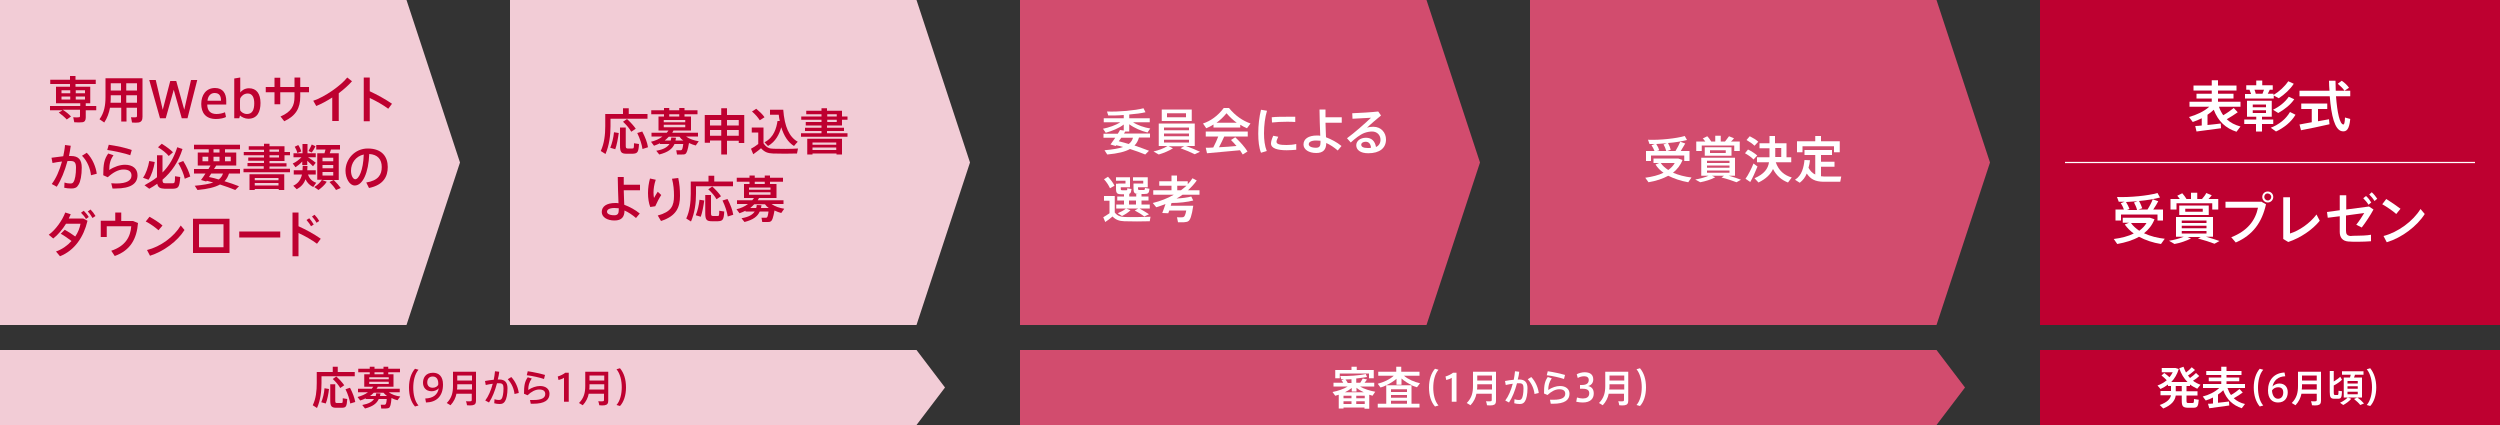 <?xml version="1.0" encoding="utf-8"?>
<!-- Generator: Adobe Illustrator 25.0.0, SVG Export Plug-In . SVG Version: 6.00 Build 0)  -->
<svg version="1.1" id="レイヤー_1" xmlns="http://www.w3.org/2000/svg" xmlns:xlink="http://www.w3.org/1999/xlink" x="0px"
	 y="0px" viewBox="0 0 1000 170" style="enable-background:new 0 0 1000 170;" xml:space="preserve">
<rect x="0" y="0" width="1000" height="170" fill="#333333" stroke="none"/>
<style type="text/css">
	.st0{fill:#F2CCD6;}
	.st1{fill:#D24C6E;}
	.st2{fill:#BE0030;}
	.st3{fill:#FFFFFF;}
	.st4{fill:none;stroke:#FFFFFF;stroke-width:0.5;stroke-miterlimit:10;}
</style>
<g>
	<polygon class="st0" points="162.6,130 0,130 0,0 162.6,0 184,65 	"/>
	<polygon class="st0" points="366.6,130 204,130 204,0 366.6,0 388,65 	"/>
	<polygon class="st1" points="570.6,130 408,130 408,0 570.6,0 592,65 	"/>
	<polygon class="st1" points="774.6,130 612,130 612,0 774.6,0 796,65 	"/>
	<rect x="816" class="st2" width="184" height="130"/>
	<polygon class="st0" points="366.6,170 0,170 0,140 366.6,140 378,155 	"/>
	<polygon class="st1" points="774.6,170 408,170 408,140 774.6,140 786,155 	"/>
	<rect x="816" y="140" class="st2" width="184" height="30"/>
	<g>
		<path class="st2" d="M25,44.1h-5v-1.7h12.1v-1.1h-9.7v-6.6h5.6v-1.1h-7.9v-1.7h7.9v-1.5h2.2v1.5h8.1v1.7h-8.1v1.1h5.9v6.6h-1.8
			v1.1h4.2v1.7h-4.2V47c0,1.1-0.4,1.8-1.4,1.9c-0.6,0.1-2.1,0.1-3.2,0l-0.4-2c0.8,0.1,2,0.1,2.3,0c0.3,0,0.4-0.2,0.4-0.5v-2.5h-6.9
			c1.4,0.9,2.5,1.8,3.3,2.7l-1.7,1.2c-0.8-0.9-1.9-1.8-3.2-2.8C24.5,44.5,24.9,44.2,25,44.1z M24.6,37.3h3.5v-1.2h-3.5V37.3z
			 M24.6,39.8h3.5v-1.2h-3.5V39.8z M34,37.3v-1.2h-3.7v1.2H34z M34,39.8v-1.2h-3.7v1.2H34z"/>
		<path class="st2" d="M50.6,43.1v5.5h-2.1v-5.5H44c-0.4,2.1-1.1,4.1-2.3,5.9l-1.9-1.3c1.9-2.6,2.4-5.6,2.4-8.9v-7.5h1.2h0.9h10.4
			H56h1v15.4c0,1.3-0.4,2.1-1.6,2.3c-0.6,0.1-1.7,0.1-2.6,0c-0.1-0.8-0.3-1.4-0.4-2.1c0.7,0,1.6,0.1,1.9,0c0.4,0,0.5-0.2,0.5-0.6
			v-3.2H50.6z M48.4,41.1v-3h-4.1v0.7c0,0.8,0,1.5-0.1,2.3H48.4z M48.4,36.2v-2.9h-4.1v2.9H48.4z M54.8,36.2v-2.9h-4.3v2.9H54.8z
			 M54.8,41.1v-3h-4.3v3H54.8z"/>
		<path class="st2" d="M76.4,32h2.5L75,47.3h-2.3l-3.2-11.4l-3.2,11.4h-2.3L59.7,32h2.6l2.8,11.9l3-11.5h2.4l3.2,11.5L76.4,32z"/>
		<path class="st2" d="M86.6,45.6c1.2,0,2.5-0.3,3.4-0.7l0.4,1.9c-0.7,0.4-2.3,0.8-4,0.8c-4.2,0-5.9-2.6-5.9-6
			c0-3.6,1.9-6.4,5.5-6.4c3.2,0,4.5,2.2,4.5,5.2v1.4h-7.6C82.9,44.4,84.3,45.6,86.6,45.6L86.6,45.6z M85.8,37.2
			c-1.7,0-2.7,1.5-2.8,3.1h5.4C88.4,38.3,87.7,37.2,85.8,37.2L85.8,37.2z"/>
		<path class="st2" d="M93.7,47.3V31.4l2.4-0.4v6c0.5-0.7,1.7-1.7,3.5-1.7c3,0,4.6,2.2,4.6,5.9c0,3.4-1.2,6.3-4.9,6.3
			c-1.3,0-2.7-0.7-3.3-1.3l-0.3,1.1H93.7z M96,42.4c0,0.6,0,1.3,0.1,1.8c0.5,0.7,1.4,1.4,2.7,1.4c2.2,0,2.9-1.8,2.9-4.3
			c0-2.2-0.7-3.9-2.6-3.9c-1.6,0-2.6,1.1-3,1.9c-0.1,0.4-0.1,1-0.1,1.6V42.4z"/>
		<path class="st2" d="M109.8,34.8v-3.7h2.3v3.7h5.7V31h2.3v3.8h3.5v2.1h-3.5v1.7c0,4.6-1.7,7.7-6.4,9.9l-1.5-1.9
			c4.4-1.9,5.6-4.3,5.6-7.9v-1.8h-5.7v4.8h-2.3v-4.8h-3.5v-2.1H109.8z"/>
		<path class="st2" d="M135.4,48.4h-2.5V39c-2.2,1.4-4.4,2.6-6.4,3.4l-1.2-2.1c4.6-1.5,11.1-6.1,13.6-9.3l1.9,1.5
			c-1.3,1.5-3.2,3.2-5.3,4.8V48.4z"/>
		<path class="st2" d="M156.8,41.5l-1.5,2c-2-1.5-4.8-3.1-7.4-4.3v9.3h-2.4V31h2.4v5.5C150.7,37.8,154.2,39.7,156.8,41.5z"/>
		<path class="st2" d="M25.3,62.5c0.3-1.5,0.6-3,0.7-4.5l2.3,0.3c-0.2,1.4-0.4,2.7-0.7,4.1c0.3,0,0.6,0,0.8,0c3,0,4.3,1.5,4.3,4.6
			c0,3.1-0.5,5.7-1.3,6.9c-0.6,1.1-1.4,1.5-2.8,1.5c-1,0-2.1-0.1-2.9-0.3l0.1-2.1c0.8,0.3,1.7,0.4,2.3,0.4s1-0.1,1.3-0.6
			c0.6-0.9,1-3,1-5.7c0-2.1-0.6-2.7-2.2-2.7c-0.4,0-0.8,0-1.2,0c-1.1,4-2.6,7.7-4.3,10.3l-2-1.1c1.7-2.2,3.1-5.4,4.1-9
			c-1.3,0.1-2.6,0.4-3.8,0.6l-0.4-2.1C22,62.9,23.7,62.7,25.3,62.5z M38.7,69.5l-2.3,0.6c-0.3-2.6-1.4-5.6-3.6-7.8l1.9-1.2
			C37.1,63.5,38.4,67,38.7,69.5z"/>
		<path class="st2" d="M43.7,68c1.9-1.3,4.3-2.1,6.3-2.1c3.1,0,5,1.6,5,4.2c0,3.3-2.6,5.3-8.8,5.3c-0.3,0-0.8,0-1.2,0l-0.5-2.1
			c0.6,0,1.4,0.1,1.9,0.1c4.5,0,6.2-1.3,6.2-3.2c0-1.5-1-2.4-3.2-2.4c-2,0-4.1,1.1-6.3,3.1l-1.8-0.8c0-4.4,0.4-6.5,2-8.7l2.1,0.7
			C44.1,63.9,43.7,65.7,43.7,68z M42.9,60l0.6-2.1c2.9,0.4,7.1,1.3,9.2,2.1l-0.6,2.1C50.3,61.4,45.8,60.4,42.9,60z"/>
		<path class="st2" d="M61.9,64.8c-0.4,2.5-1.3,5.4-2.5,7.1l-2.2-0.8c1.2-1.6,2.1-4.4,2.5-6.7L61.9,64.8z M65,62.2V69
			c2.7-2.7,4.6-6,5.9-10.1l2.1,0.7c-1.6,5.1-4.3,9.1-8,12.3c0,1.2,0.3,1.4,1.1,1.4c0.8,0,2,0,2.9,0c0.9,0,1-0.2,1-2.8l2.1,0.3
			c-0.3,4.1-0.7,4.6-3,4.7c-1,0-2.3,0-3.2,0c-1.9-0.1-2.7-0.5-3-2c-1,0.7-2.1,1.4-3.2,2l-1.9-1.4c1.8-1,3.5-2,5-3.2v-8.8H65z
			 M64.7,57.5c1.9,1.2,3.4,2.3,4.5,3.4l-1.7,1.5c-1-1.2-2.5-2.4-4.3-3.5L64.7,57.5z M73.3,64.4c1.4,2.3,2.3,4.3,2.8,6.2l-2.2,0.9
			c-0.4-1.9-1.3-4-2.6-6.3L73.3,64.4z"/>
		<path class="st2" d="M95.6,74.5L94.1,76c-1.8-0.7-3.8-1.5-6.1-2.2c-2,1.1-4.8,1.8-9,2.2l-1.1-1.7c3.3-0.3,5.7-0.7,7.4-1.3
			c-0.9-0.2-1.7-0.5-2.6-0.7l-0.2,0.3l-2.1-0.6c0.5-0.7,1.2-1.6,1.8-2.6h-4.6v-1.8h5.8c0.3-0.5,0.6-1,0.8-1.4h-5.1V61h4.4v-1.3h-5.9
			v-1.8H96v1.8h-6V61h4.5v5.2h-8c-0.3,0.4-0.6,0.9-0.9,1.4H96v1.8h-4.4c-0.4,1.2-0.9,2.2-1.8,3.1C91.9,73.1,93.8,73.8,95.6,74.5z
			 M81,64.5h2.3v-1.8H81V64.5z M87.5,71.8c0.9-0.7,1.4-1.5,1.7-2.4h-4.7c-0.3,0.5-0.6,0.9-0.9,1.4C85,71.1,86.3,71.4,87.5,71.8z
			 M87.8,61v-1.3h-2.4V61H87.8z M87.8,64.5v-1.8h-2.4v1.8H87.8z M92.3,64.5v-1.8H90v1.8H92.3z"/>
		<path class="st2" d="M105.5,67.4v-0.9H99v-1.3h6.6v-0.9h-6.3V63h6.3v-0.9h-8.1v-1.3h8.1v-0.9h-6.1v-1.4h6.1v-1h2.2v1h6v2.3h2.2
			v1.3h-2.2v2.3h-6v0.9h6.8v1.3h-6.8v0.9h8.2v1.4H97.4v-1.4H105.5z M101.9,75.6V76h-2.1v-6.3h13.9V76h-2.2v-0.4H101.9z M111.4,72.1
			v-0.9h-9.5v0.9H111.4z M111.4,74.2v-1h-9.5v1H111.4z M111.6,60.7v-0.9h-3.8v0.9H111.6z M107.8,62.1V63h3.8v-0.9H107.8z"/>
		<path class="st2" d="M126.3,65.1l-1.1,1.4c-0.6-0.6-1.4-1.4-2.3-2.2V66h-2v-1.4c-0.8,0.9-1.8,1.7-2.7,2.3l-1.1-1.5
			c1.2-0.5,2.5-1.5,3.5-2.5h-3.2v-1.6h3.6v-3.7h2v3.7h3.3v1.6h-3.1C124.3,63.6,125.6,64.5,126.3,65.1z M126.5,73.1l-1.2,1.7
			c-1.3-0.6-2.4-1.6-3.1-3.1c-0.6,1.7-1.7,3-3.5,4l-1.4-1.4c2.1-1,3-2.5,3.5-4.5h-3.3v-1.7h3.5c0-0.6,0.1-1.1,0.1-1.8l1.9,0.1
			c0,0.6-0.1,1.2-0.1,1.7h3.4v1.7h-3.1C123.8,71.6,125,72.6,126.5,73.1z M119.3,58c0.6,0.9,1,1.8,1.2,2.6l-1.6,0.6
			c-0.1-0.8-0.5-1.6-1-2.5L119.3,58z M126.2,58.5c-0.4,0.8-0.9,1.7-1.5,2.5l-1.3-0.6c0.5-0.9,1-1.9,1.3-2.6L126.2,58.5z M133.5,72
			h-4.7l1.9,0.7c-0.8,1.3-2.1,2.4-3.3,3.3l-1.7-1.2c1.2-0.7,2.3-1.7,3.1-2.9h-1.9V61.3h2.9c0.1-0.5,0.3-1,0.4-1.5h-3.7V58h9.5v1.8
			h-3.6c-0.2,0.5-0.3,1-0.5,1.5h3.6V72H133.5c1.2,1.2,2.1,2.2,2.8,3.2l-1.9,0.8c-0.6-1-1.5-2.1-2.6-3.2L133.5,72z M129,64.5h4.3
			v-1.4H129V64.5z M129,67.3h4.3V66H129V67.3z M129,70.2h4.3v-1.4H129V70.2z"/>
		<path class="st2" d="M138.2,68.3c0-4.6,3.7-8.9,8.9-8.9c5.8,0,8,3.4,8,7.4c0,3.8-1.7,7.2-7.5,8.4l-1.1-2.2
			c4.9-0.8,6.2-3.2,6.2-6.2c0-3-1.6-5-5-5.2c-0.3,7.5-2.6,12.6-5.8,12.6C139.8,74.2,138.2,71.3,138.2,68.3L138.2,68.3z M140.4,68.3
			c0,1.9,0.8,3.4,1.7,3.4c1.4,0,3.2-3.5,3.4-9.9C142.3,62.5,140.4,65.2,140.4,68.3z"/>
		<path class="st2" d="M25.9,91.9c1.3,0.7,3,1.8,4.2,2.7c1.1-1.6,1.8-3.4,2.1-5.1h-5.8c-1.4,2.3-3.3,4.5-5.1,5.9l-1.8-1.5
			c2.8-2,5.5-5.9,6.6-8.9l2.2,0.7c-0.2,0.5-0.5,1.1-0.8,1.7h5.8l1.7,0.9c-1.5,6.5-5.2,11.9-11,14.2l-1.6-1.9
			c2.5-0.9,4.6-2.4,6.2-4.2c-1.3-1-3-2.2-4.3-2.9L25.9,91.9z M33.5,84.3c0.8,0.8,1.4,1.5,2,2.5l-1.1,0.8c-0.6-1-1.2-1.7-2-2.5
			L33.5,84.3z M36.2,83.8c0.8,0.8,1.4,1.6,2,2.6L37,87.2c-0.6-1-1.1-1.8-1.9-2.6L36.2,83.8z"/>
		<path class="st2" d="M46.1,88.4V85h2.4v3.4h4.7l2,0.8c-0.5,6.2-2.9,10.9-9.3,13.2l-1.4-2.1c5.7-1.9,7.7-5.6,8-9.8h-9.8v4.3h-2.4
			v-6.5H46.1z"/>
		<path class="st2" d="M65,90.2l-1.6,1.9c-1.1-1-3.4-2.7-5.1-3.5l1.5-1.9C61.6,87.7,63.8,89.1,65,90.2z M72.3,90.2l1.5,1.8
			c-2.8,4.5-8.4,8.6-13.8,10.3l-1.2-2.3C64.2,98.7,69.6,94.7,72.3,90.2z"/>
		<path class="st2" d="M91.8,87.5v13.7H77.2V87.5H91.8z M89.4,98.9v-9.2h-9.8v9.2H89.4z"/>
		<path class="st2" d="M112.1,92.5V95H95.7v-2.4H112.1z"/>
		<path class="st2" d="M128.3,95.5l-1.5,2c-2-1.5-4.8-3.1-7.4-4.3v9.3H117V85h2.4v5.5C122.3,91.8,125.8,93.7,128.3,95.5z
			 M123.7,87.3c0.6,0.7,1.3,1.6,1.8,2.5l-1.1,0.7c-0.4-0.8-1.2-1.8-1.8-2.5L123.7,87.3z M125.8,85.9c0.7,0.7,1.4,1.6,1.9,2.5
			l-1.1,0.7c-0.4-0.8-1.2-1.8-1.8-2.5L125.8,85.9z"/>
	</g>
	<g>
		<g>
			<path class="st2" d="M244.2,45.6h5v-2.3h2.3v2.3h7.5v1.9h-14.8v3c0,3.7-0.5,7.6-2,11.1l-1.9-1.2c1.4-3,1.8-6.5,1.8-9.9v-4.9h1.1
				H244.2z M247.5,53.2c-0.3,2.2-0.8,4.9-1.4,6.5l-2-0.6c0.7-1.6,1.3-4.1,1.5-6.2L247.5,53.2z M250.3,51v7.1c0,1.1,0.1,1.2,0.7,1.3
				c0.5,0,1.4,0,1.9,0c0.6,0,0.7-0.1,0.7-2.1l2,0.3c-0.2,3.4-0.6,3.8-2.6,3.9c-0.7,0-1.7,0-2.3,0c-2.2,0-2.7-0.6-2.7-3.3V51H250.3z
				 M250.8,47.6c1.5,1.4,2.7,2.7,3.5,3.9l-1.8,1.2c-0.7-1.3-1.8-2.6-3.3-4L250.8,47.6z M256.9,52.6c1.2,2.3,2,4.4,2.3,6.3l-2.2,0.7
				c-0.3-1.9-1-4.1-2.1-6.4L256.9,52.6z"/>
			<path class="st2" d="M274.1,61.6c-0.3,0.2-0.8,0.2-1.3,0.2c-0.4,0-1.4,0-2,0l-0.3-1.7c0.5,0,1.3,0,1.7,0c0.2,0,0.3,0,0.4-0.1
				c0.3-0.1,0.5-0.8,0.7-2.4h-3.5c-0.9,2-2.6,3.3-6.1,4.2l-1.2-1.5c2.9-0.5,4.4-1.4,5.3-2.7H264v-0.3c-0.8,0.4-1.6,0.7-2.4,1
				l-1.2-1.6c1.7-0.4,3.3-1.1,4.6-2.1h-4.4v-1.5h6.1c0.2-0.3,0.5-0.6,0.7-0.9h-4v-5.6h13v5.6h-7c-0.2,0.3-0.3,0.6-0.5,0.9h10.3v1.5
				h-4.8c1.4,1,3.2,1.6,5.1,1.9l-1.2,1.7c-0.9-0.2-1.8-0.6-2.7-1C275.1,60,274.7,61.3,274.1,61.6z M265.6,44.1v-0.9h2.1v0.9h4v-0.9
				h2.1v0.9h5.2v1.6h-5.2v0.9h-2.1v-0.9h-4v0.9h-2.1v-0.9h-5.1v-1.6H265.6z M265.5,48.9h8.6v-0.9h-8.6V48.9z M265.5,50.9h8.6v-1
				h-8.6V50.9z M268.3,56.1c0.1-0.4,0.2-0.7,0.2-1.1l1.9,0.1c-0.1,0.4-0.1,0.7-0.2,1.1h3.1c-0.6-0.4-1.1-0.9-1.5-1.5h-4.3
				c-0.5,0.5-1,1-1.6,1.5H268.3z"/>
			<path class="st2" d="M290.8,56.2v5.6h-2.3v-5.6H284v0.9h-2.1V46h6.6v-2.7h2.3V46h6.9v11.2h-2.2v-0.9H290.8z M288.5,50.2V48H284
				v2.2H288.5z M288.5,54.3V52H284v2.3H288.5z M295.5,50.2V48h-4.7v2.2H295.5z M295.5,54.3V52h-4.7v2.3H295.5z"/>
			<path class="st2" d="M309.5,59.5c2.2,0.1,7.2,0.1,9.7-0.1l-0.4,2c-2.4,0.1-7.3,0.1-9.6,0c-2.1-0.1-3.3-0.5-4.8-2.1
				c-1.1,1-2.2,1.7-3.1,2.4l-0.9-2.2c0.9-0.5,1.9-1.1,2.9-1.9v-4.6h-2.6v-2h4.7v6.3C306.6,59.1,307.8,59.5,309.5,59.5z M302.5,43.5
				c1.4,1.2,2.6,2.3,3.3,3.4c-0.7,0.5-1.3,0.8-1.9,1.2c-0.7-1.1-1.7-2.3-3.1-3.5L302.5,43.5z M311.9,48.4c-0.2-0.8-0.3-1.6-0.4-2.5
				H308v-2h5.3c0.5,6.8,2.4,10.9,5.8,12.8c-0.6,0.6-1,1.1-1.5,1.7c-2.4-1.5-4-4-5.1-7.5c-0.8,2.8-2.2,5.7-5.3,7.5l-1.4-1.5
				c3.8-1.9,4.8-5.8,5.2-8.5L311.9,48.4z"/>
			<path class="st2" d="M328.6,53.3v-0.9h-6.6v-1.3h6.6v-0.9h-6.3v-1.4h6.3v-0.9h-8.1v-1.3h8.1v-0.9h-6.1v-1.4h6.1v-1h2.2v1h6v2.3
				h2.2v1.3h-2.2v2.3h-6v0.9h6.8v1.3h-6.8v0.9h8.2v1.4h-18.6v-1.4H328.6z M325,61.4v0.4h-2.1v-6.3h13.9v6.3h-2.2v-0.4H325z
				 M334.5,57.9V57H325v0.9H334.5z M334.5,60v-1H325v1H334.5z M334.7,46.6v-0.9h-3.8v0.9H334.7z M330.9,47.9v0.9h3.8v-0.9H330.9z"/>
			<path class="st2" d="M256,74v2.1h-6.5c0.1,2.1,0.1,4.3,0.2,5.8c2.1,0.8,4.4,2,6.2,3.5l-1.5,1.8c-1.4-1.2-3-2.3-4.6-3
				c0,2.6-1.2,4-4,4c-3,0-5.1-1.4-5.1-3.4c0-2.2,1.9-3.6,5.4-3.6c0.4,0,0.9,0,1.3,0.1c-0.1-3-0.3-7.5-0.3-10.5h2.4
				c0,0.6,0,1.1,0,1.7c0,0.5,0,0.9,0,1.4H256z M245.8,83.2c-2,0-3,0.6-3,1.5c0,0.8,1,1.4,2.9,1.4c1.4,0,1.8-0.7,1.8-2.1
				c0-0.2,0-0.4,0-0.7C246.9,83.3,246.4,83.2,245.8,83.2z"/>
			<path class="st2" d="M259.2,77.2c0-2,0.3-4,0.8-5.8l2.3,0.5c-0.6,1.7-0.9,3.6-0.9,5.1c0,0.9,0.1,1.7,0.2,2.2
				c0.3-0.6,1.1-1.9,1.5-2.5l1.4,1.3c-0.7,1-1.9,3.3-2.4,4.5l-2,0.3C259.5,81.3,259.2,79.3,259.2,77.2L259.2,77.2z M271.3,71.2
				c0.5,2.4,0.7,4.5,0.7,7.1c0,4.6-1.4,8.1-7.6,10.1l-1.3-2.2c5.5-1.5,6.5-3.9,6.5-7.9c0-2.3-0.2-4.5-0.8-6.8L271.3,71.2z"/>
			<path class="st2" d="M278.4,72.6h5v-2.3h2.3v2.3h7.5v1.9h-14.8v3c0,3.7-0.5,7.6-2,11.1l-1.9-1.2c1.4-3,1.8-6.5,1.8-9.9v-4.9h1.1
				H278.4z M281.7,80.2c-0.3,2.2-0.8,4.9-1.4,6.5l-2-0.6c0.7-1.6,1.3-4.1,1.5-6.2L281.7,80.2z M284.4,78v7.1c0,1.1,0.1,1.2,0.7,1.3
				c0.5,0,1.4,0,1.9,0c0.6,0,0.7-0.1,0.7-2.1l2,0.3c-0.2,3.4-0.6,3.8-2.6,3.9c-0.7,0-1.7,0-2.3,0c-2.2,0-2.7-0.6-2.7-3.3V78H284.4z
				 M284.9,74.6c1.5,1.4,2.7,2.7,3.5,3.9l-1.8,1.2c-0.7-1.3-1.8-2.6-3.3-4L284.9,74.6z M291,79.6c1.2,2.3,2,4.4,2.3,6.3l-2.2,0.7
				c-0.3-1.9-1-4.1-2.1-6.4L291,79.6z"/>
			<path class="st2" d="M308.2,88.6c-0.3,0.2-0.8,0.2-1.3,0.2c-0.4,0-1.4,0-2,0l-0.3-1.7c0.5,0,1.3,0,1.7,0c0.2,0,0.3,0,0.4-0.1
				c0.3-0.1,0.5-0.8,0.7-2.4h-3.5c-0.9,2-2.6,3.3-6.1,4.2l-1.2-1.5c2.9-0.5,4.4-1.4,5.3-2.7h-3.7v-0.3c-0.8,0.4-1.6,0.7-2.4,1
				l-1.2-1.6c1.7-0.4,3.3-1.1,4.6-2.1h-4.4v-1.5h6.1c0.2-0.3,0.5-0.6,0.7-0.9h-4v-5.6h13v5.6h-7c-0.2,0.3-0.3,0.6-0.5,0.9h10.3v1.5
				h-4.8c1.4,1,3.2,1.6,5.1,1.9l-1.2,1.7c-0.9-0.2-1.8-0.6-2.7-1C309.3,87,308.9,88.3,308.2,88.6z M299.8,71.1v-0.9h2.1v0.9h4v-0.9
				h2.1v0.9h5.2v1.6H308v0.9h-2.1v-0.9h-4v0.9h-2.1v-0.9h-5.1v-1.6H299.8z M299.6,75.9h8.6v-0.9h-8.6V75.9z M299.6,77.9h8.6v-1h-8.6
				V77.9z M302.5,83.1c0.1-0.4,0.2-0.7,0.2-1.1l1.9,0.1c-0.1,0.4-0.1,0.7-0.2,1.1h3.1c-0.6-0.4-1.1-0.9-1.5-1.5h-4.3
				c-0.5,0.5-1,1-1.6,1.5H302.5z"/>
		</g>
	</g>
	<g>
		<g>
			<path class="st3" d="M459.6,60.3l-1.5,1.5c-1.8-0.7-3.8-1.5-6.1-2.2c-2,1.1-4.8,1.8-9.1,2.2l-1.1-1.7c3.3-0.3,5.7-0.7,7.4-1.3
				c-0.9-0.3-1.7-0.5-2.7-0.7l-0.2,0.3l-2.1-0.6c0.5-0.7,1.2-1.7,1.9-2.7h-4.7v-1.6h5.7c0.3-0.5,0.7-1,0.9-1.5l1.5,0.2v-2.4
				c-1.9,1.5-4.7,2.6-7.2,3.3l-1.1-1.6c2.4-0.5,5.1-1.4,6.9-2.6h-6.6v-1.6h8V46c-2.2,0.2-4.4,0.2-6.2,0.2l-0.5-1.6
				c4.5,0.2,11.2-0.4,14.6-1.3l0.8,1.6c-1.7,0.4-4,0.7-6.5,0.9v1.5h8.2v1.6h-6.7c1.8,1.2,4.5,2.1,6.9,2.5L459,53
				c-2.5-0.6-5.3-1.8-7.3-3.3v2.9h-1.6c-0.2,0.3-0.3,0.5-0.5,0.8H460v1.6h-4.4c-0.4,1.3-0.9,2.3-1.8,3.2
				C455.8,58.9,457.8,59.6,459.6,60.3z M451.5,57.6c0.9-0.7,1.4-1.5,1.7-2.5h-4.7c-0.3,0.5-0.7,1-1,1.4
				C449,56.9,450.3,57.2,451.5,57.6z"/>
			<path class="st3" d="M473.7,58.5h-6.3l1.8,0.8c-1.5,1-3.7,1.9-5.7,2.5l-2.1-1.2c2-0.5,4.1-1.2,5.6-2.2h-3.5v-9h14.4v9h-3.5
				c2.1,0.8,3.9,1.5,5.6,2.3l-2.1,1c-1.6-0.8-3.5-1.6-5.7-2.4L473.7,58.5z M476.7,43.8v4.6h-12v-4.6H476.7z M465.6,52.1h10V51h-10
				V52.1z M465.6,54.5h10v-1.1h-10V54.5z M465.6,57h10v-1.1h-10V57z M466.8,46.9h7.6v-1.6h-7.6V46.9z"/>
			<path class="st3" d="M496.1,51h-10.7v-1.2c-0.9,0.6-1.9,1.1-2.9,1.5l-1.3-1.9c3-1,5.9-3,8.3-6.2h2.1c2.5,3.1,5.5,5.1,8.6,6.2
				l-1.4,1.9c-0.9-0.4-1.8-0.8-2.7-1.4V51z M485.3,59c0.8-1.5,1.5-3.1,2-4.4h-5v-2h16.8v2h-9.4c-0.6,1.3-1.3,2.8-2.1,4.3
				c2.4-0.1,4.9-0.3,7-0.5c-0.7-0.8-1.4-1.6-2.2-2.4l1.7-1.1c2.1,2,3.8,3.9,4.9,5.7l-1.9,1.2c-0.3-0.5-0.7-1.1-1.1-1.7
				c-4,0.4-9.8,0.9-13.2,1.2l-0.5-2.2C483.1,59.1,484.1,59.1,485.3,59z M494.7,49.1c-1.4-1-2.8-2.3-4.1-3.8c-1.3,1.6-2.6,2.8-4,3.8
				H494.7z"/>
			<path class="st3" d="M503.3,53.4c0-3.3,0.4-6.7,1.1-9.5l2.4,0.4c-0.8,2.6-1.2,5.9-1.2,9c0,2.7,0.3,5.1,1.1,7.1l-2.3,0.7
				C503.6,59.1,503.3,56.4,503.3,53.4L503.3,53.4z M518.6,59.9c-1.3,0.1-2.7,0.2-3.9,0.2c-3.6,0-6.3-0.7-6.3-2.7
				c0-0.8,0.3-1.8,0.9-3.1l2,0.4c-0.4,0.9-0.7,1.5-0.7,2c0,1,1.4,1.3,4,1.3c1.2,0,2.6-0.1,3.9-0.4V59.9z M515.3,46.7c1,0,2,0,2.8,0
				l0,2.1c-1-0.1-2.2-0.1-3.4-0.1c-2,0-4.2,0.1-5.9,0.3l-0.1-2.1C510.5,46.7,513,46.7,515.3,46.7L515.3,46.7z"/>
			<path class="st3" d="M536.7,47v2.1h-6.5c0.1,2.1,0.1,4.3,0.2,5.8c2.1,0.8,4.4,2,6.2,3.5l-1.5,1.8c-1.4-1.2-3-2.3-4.6-3
				c0,2.6-1.2,4-4,4c-3,0-5.1-1.4-5.1-3.4c0-2.2,1.9-3.6,5.4-3.6c0.4,0,0.9,0,1.3,0.1c-0.1-3-0.3-7.5-0.3-10.5h2.4
				c0,0.6,0,1.1,0,1.7c0,0.5,0,0.9,0,1.4H536.7z M526.5,56.2c-2,0-3,0.6-3,1.5c0,0.8,1,1.4,2.9,1.4c1.4,0,1.8-0.7,1.8-2.1
				c0-0.2,0-0.4,0-0.7C527.6,56.3,527,56.2,526.5,56.2z"/>
			<path class="st3" d="M551.3,44.6l1.1,1.6c-1.7,1.4-4.2,3.5-5.6,4.9c0.8-0.3,1.6-0.4,2.5-0.4c3.2,0,5.1,2.4,5.1,5.1
				c0,3.4-2.5,5.5-7.1,5.5c-3.1,0-4.8-1.3-4.8-3.2c0-1.7,1.6-3,3.9-3c2.3,0,3.6,1.4,4,3.7c1.1-0.5,1.8-1.5,1.8-2.9
				c0-1.8-1.3-3.3-3.4-3.3c-0.8,0-2.1,0.2-3.1,0.6c-1.6,0.6-3.8,2.3-5.4,3.8l-1.5-1.7c3-2.2,7.3-6,9.6-8.2c-1.7,0.1-5.2,0.3-7.4,0.4
				l-0.1-2.2C543.6,45.2,548.7,44.9,551.3,44.6z M546.3,56.7c-1.1,0-1.8,0.5-1.8,1.2c0,0.8,0.8,1.3,2.6,1.3c0.5,0,0.9,0,1.3-0.1
				C548.3,57.7,547.6,56.7,546.3,56.7z"/>
			<path class="st3" d="M449.9,86.8c2.3,0.1,7.6,0,10.3-0.1l-0.3,1.8c-2.5,0.1-7.7,0.1-10.2,0c-2-0.1-3.3-0.5-4.7-1.9
				c-1,0.9-2,1.6-2.9,2.2l-0.8-1.9c0.7-0.4,1.6-1,2.5-1.6v-5h-2.2v-1.9h4.3V85C447,86.4,448.2,86.7,449.9,86.8z M443.2,70.7
				c1.2,1.3,2.1,2.5,2.6,3.6l-1.8,1c-0.5-1.1-1.3-2.4-2.4-3.6L443.2,70.7z M452.2,84.1c-0.9,0.9-2.2,1.7-3.4,2.3l-1.7-1.1
				c1.1-0.5,2.4-1.1,3.3-1.9h-3.9v-1.6h3.1v-1.6h-2.7v-1.6h2.7v-1h2.1v1h2.8v-1h2.1v1h2.8v1.6h-2.8v1.6h3.3v1.6h-4.1
				c1.5,0.8,2.7,1.6,3.8,2.3l-1.9,0.9c-1-0.8-2.3-1.6-3.8-2.4l1.4-0.8h-4.9L452.2,84.1z M447.3,73.4h1.1h1.8v-1.1h-3.8v-1.4h5.6v4
				h-3.7v0.5c0,0.6,0.1,0.7,0.6,0.7c0.4,0,1.1,0,1.5,0c0.5,0,0.5,0,0.5-0.8l1.7,0.3c-0.2,1.8-0.5,2.1-2.1,2.1c-0.5,0-1.4,0-1.9,0
				c-1.8,0-2.2-0.4-2.2-2.3v-1.9H447.3z M454.4,81.8v-1.6h-2.8v1.6H454.4z M454.3,73.4h1h2v-1.1h-4.1v-1.4h5.9v4h-3.9v0.4
				c0,0.6,0.1,0.7,0.6,0.7c0.4,0,1.2,0,1.6,0c0.5,0,0.5-0.1,0.6-0.8l1.8,0.3c-0.2,1.8-0.5,2.1-2.2,2.1c-0.6,0-1.5,0-2,0
				c-1.9,0-2.2-0.5-2.2-2.3v-1.9H454.3z"/>
			<path class="st3" d="M475.7,82.3h1.6c-0.6,4-1.2,5.9-2.2,6.3c-0.4,0.2-0.9,0.2-1.5,0.3c-0.5,0-1.7,0-2.4,0l-0.4-2
				c0.6,0,1.7,0.1,2.1,0c0.2,0,0.4,0,0.5-0.1c0.4-0.1,0.8-0.9,1.1-2.6h-6.8c-0.1,0.4-0.3,0.8-0.4,1.1l-2.4-0.1
				c0.4-0.9,0.8-2.2,1.3-3.6c-1.2,0.5-2.4,0.9-3.7,1.3l-1.4-1.7c3.2-0.8,6-1.9,8.4-3.3h-8.2v-1.8h7.3v-1.8h-4.9v-1.8h4.9v-2.3h2.2
				v2.3h4.3v1.2c0.7-0.7,1.3-1.5,1.9-2.4l1.7,0.9c-1,1.4-2.2,2.7-3.5,3.9h4.6v1.8h-6.8c-0.8,0.6-1.6,1.1-2.4,1.5
				c2.2-0.1,4.5-0.4,5.9-0.8l0.8,1.6c-2.1,0.6-5.9,1-8.7,1c-0.1,0.3-0.2,0.7-0.3,1.1h6.5H475.7z M472.4,76.1
				c0.8-0.6,1.5-1.2,2.2-1.8h-3.7v1.8H472.4z"/>
		</g>
	</g>
	<g>
		<g>
			<path class="st3" d="M676.6,71l-1.3,1.9c-2.9-0.5-5.6-1.4-8-2.6c-2.2,1.2-4.9,2.1-7.9,2.6l-1.3-1.8c2.8-0.4,5.3-1,7.3-2
				c-1.3-0.9-2.4-2-3.2-3.3l1.5-0.6h-2.3v-1.8h9.3h0.4h0.2L673,64c-0.8,2.1-2.1,3.7-3.8,5.1C671.4,70,673.9,70.7,676.6,71z
				 M661.8,60.4c-0.3-0.7-0.7-1.6-1.2-2.3l1.3-0.5c-0.7,0-1.4,0-2.1,0l-0.6-1.7c4.6,0.2,11.3-0.5,14.7-1.5l0.9,1.6
				c-2,0.5-4.7,1-7.6,1.2c0.5,0.9,0.9,1.9,1.1,2.7l-1.4,0.5h3.3c0.8-1.3,1.5-2.7,1.9-3.7l2,0.7c-0.5,0.9-1.1,1.9-1.8,3h3.5v4h-2.1
				v-2.2h-13.3v2.2h-2v-4H661.8z M666.5,60.4c-0.2-0.8-0.6-1.8-1.1-2.6l1.3-0.5c-1.4,0.1-2.9,0.2-4.2,0.3c0.6,0.9,1,1.8,1.2,2.5
				l-0.9,0.3H666.5z M667.3,68c1.1-0.8,2-1.7,2.6-2.8h-5.6C665,66.3,666.1,67.2,667.3,68z"/>
			<path class="st3" d="M689.6,70.3h-4.8l1.3,0.6c-1.6,0.9-3.9,1.6-6,2l-2-1.1c1.8-0.3,3.8-0.8,5.3-1.5h-2.9v-7.2H694v7.2h-2.5
				c1.8,0.5,3.4,1,4.9,1.6l-1.8,1c-1.6-0.6-3.6-1.3-6-1.9L689.6,70.3z M682.1,56.6c-0.3-0.4-0.6-0.9-1-1.2l1.8-0.9
				c0.7,0.7,1.2,1.5,1.6,2.1h1.6v-2.3h2.2v2.3h1.7c0.6-0.8,1.2-1.5,1.6-2.1l2,0.8c-0.3,0.4-0.7,0.9-1.2,1.3h3.5v3.8h-2.2v-2.2h-13
				v2.2h-2.2v-3.8H682.1z M692.6,58.9v3.4h-10.7v-3.4H692.6z M682.8,65.2h9v-0.9h-9V65.2z M682.8,67.1h9v-0.9h-9V67.1z M682.8,69.1
				h9v-0.9h-9V69.1z M684,61.2h6.3v-1.1H684V61.2z"/>
			<path class="st3" d="M699.2,59.8c1.6,0.8,2.8,1.6,3.7,2.4l-1.5,1.6c-0.8-0.9-2-1.7-3.4-2.5L699.2,59.8z M701.4,65.4l1.6,1.2
				c-0.8,2-2,4.7-2.9,6.2l-1.9-1.3C699.2,70.2,700.6,67.4,701.4,65.4z M699.9,54.5c1.4,0.7,2.6,1.4,3.4,2.2l-1.5,1.6
				c-0.8-0.8-1.8-1.5-3.2-2.3L699.9,54.5z M716.7,71l-1.5,2c-2.6-1-4.6-2.7-6-5.4c-0.9,2-2.7,3.9-5.8,5.4l-1.6-1.7
				c3.9-1.7,5.4-3.8,5.8-6.4h-4.8v-2h5v-3.6h-4v-2h4v-2.9h2.2v2.9h4.6v5.6h1.9v2h-6.2C711.5,68.3,713.7,70.1,716.7,71z M712.5,62.8
				v-3.6h-2.4v3.6H712.5z"/>
			<path class="st3" d="M726.1,69.8V62h-4.3v-2h11v2h-4.4v2.7h5.4v2h-5.4v3.8c0.4,0,0.7,0.1,1.1,0.1c0.9,0,5.9,0,7,0l-0.4,2.1
				c-1,0-5.8,0-6.9,0c-3-0.1-4.9-0.9-6.5-3.3c-0.6,1.5-1.5,2.7-2.8,3.7l-1.9-1.2c2.8-1.7,3.5-5.1,3.8-7.9l2.2,0.1
				c-0.1,1-0.3,2-0.6,3C724.1,68.4,725,69.3,726.1,69.8z M726.1,56.5v-2.1h2.3v2.1h7.5v4.4h-2.3v-2.4H721v2.4h-2.2v-4.4H726.1z"/>
		</g>
	</g>
	<g>
		<g>
			<path class="st3" d="M880.7,50.2v-2.9c-1.2,0.6-2.4,1.1-3.6,1.5l-1.5-2c2.9-0.8,6-2.2,8.1-4.1h-7.9v-2h8.9v-1.3h-6.1v-1.9h6.1
				v-1.3h-7.3v-2h7.3v-2.1h2.5v2.1h7.4v2h-7.4v1.3h6.2v1.9h-6.2v1.3h9v2h-8.6c0.4,1.3,1,2.4,1.7,3.4c1.7-1,3.2-2.1,4.2-2.9l1.6,1.7
				c-1.1,0.8-2.7,1.8-4.4,2.8c1.5,1.4,3.3,2.3,5.5,2.9l-1.6,2.1c-4.3-1.4-7.3-4.1-9.1-8.8c-0.7,0.7-1.6,1.4-2.5,2V50
				c1.9-0.2,3.9-0.4,5.3-0.6l0.1,1.9c-2.8,0.4-7.3,1-9.8,1.3l-0.5-2.2C878.9,50.4,879.7,50.3,880.7,50.2z"/>
			<path class="st3" d="M902.5,47.8v-1.1h-3.7v-6.4h9.9v6.4h-3.9v1.1h4.5v1.8h-4.5v3h-2.4v-3h-4.7v-1.8H902.5z M900.4,37.5
				c-0.2-0.5-0.4-1.1-0.6-1.6h-1.3v-1.8h4v-1.9h2.4v1.9h4.2v1.8h-1.2c-0.2,0.5-0.5,1-0.8,1.6h2.3V38c2.3-1.4,4.4-3.3,5.9-5.5l2.2,1
				c-1.4,2.2-3.7,4.3-6,5.8l-2-1.1v1.2h-11.5v-1.8H900.4z M901.1,42.9h5.3v-1.1h-5.3V42.9z M901.1,45.2h5.3v-1.1h-5.3V45.2z
				 M905,37.5c0.2-0.5,0.4-1.1,0.6-1.6h-3.8c0.2,0.5,0.4,1.1,0.5,1.6H905z M918.2,45.9c-1.7,2.9-4.6,5.2-7.8,6.7l-2.1-1.5
				c3.3-1.3,6-3.4,7.7-6.3L918.2,45.9z M917.7,39.7c-1.5,2.2-3.9,4.1-6.4,5.5l-2.1-1.3c2.5-1.2,4.8-3,6.3-5.2L917.7,39.7z"/>
			<path class="st3" d="M924.7,48.9v-5.3h-4.2v-2.2h10.4v2.2h-3.7v4.9c1.6-0.3,3.1-0.6,4.4-0.8l0.2,2c-3.3,0.8-8.4,1.8-11.4,2.4
				l-0.6-2.3C921,49.5,922.8,49.3,924.7,48.9z M931.8,36.3c-0.1-1.3-0.2-2.6-0.2-4h2.6c0,1.4,0.1,2.8,0.1,4h5.8v2.2h-5.7
				c0.5,6.6,1.5,11.1,2.9,11.3c0.4,0,0.6-0.6,0.7-2.8l2.1,0.6c-0.4,4.2-1.5,5.2-3.3,4.9c-2.9-0.5-4.3-6.2-4.9-14h-12.1v-2.2H931.8z
				 M936.7,32.3c1.3,0.9,2.2,1.8,2.9,2.8l-1.8,1.2c-0.6-0.9-1.5-1.8-2.7-2.8L936.7,32.3z"/>
			<path class="st3" d="M865.9,95.5l-1.5,2.1c-3.2-0.5-6.2-1.5-8.8-2.9c-2.4,1.4-5.4,2.3-8.7,2.9l-1.4-2c3.1-0.4,5.8-1.1,8-2.2
				c-1.4-1-2.6-2.2-3.6-3.6l1.7-0.7h-2.5v-2h10.2h0.5h0.2l1.8,0.6c-0.9,2.3-2.3,4.1-4.2,5.6C860.2,94.5,863,95.2,865.9,95.5z
				 M849.6,83.9c-0.3-0.8-0.7-1.8-1.3-2.6l1.5-0.6c-0.8,0-1.6,0-2.3,0l-0.7-1.9c5.1,0.2,12.4-0.5,16.2-1.6l1,1.8
				c-2.2,0.6-5.2,1.1-8.4,1.4c0.6,1,1,2.1,1.3,2.9l-1.5,0.5h3.6c0.9-1.4,1.7-3,2.1-4.1l2.2,0.8c-0.5,1-1.2,2.1-2,3.3h3.9v4.4H863
				v-2.4h-14.6v2.4h-2.2v-4.4H849.6z M854.8,83.9c-0.2-0.9-0.7-2-1.2-2.9l1.4-0.5c-1.6,0.1-3.1,0.2-4.6,0.3c0.6,0.9,1.1,2,1.4,2.8
				l-1,0.4H854.8z M855.7,92.3c1.2-0.9,2.2-1.9,2.9-3.1h-6.2C853.2,90.4,854.4,91.4,855.7,92.3z"/>
			<path class="st3" d="M880.3,94.8H875l1.4,0.6c-1.8,0.9-4.3,1.8-6.6,2.2l-2.2-1.3c2-0.3,4.2-0.9,5.9-1.6h-3.1v-7.9h14.8v7.9h-2.8
				c2,0.6,3.8,1.1,5.4,1.7l-2,1.1c-1.8-0.7-4-1.4-6.6-2.1L880.3,94.8z M872,79.7c-0.3-0.5-0.7-0.9-1.1-1.4l2-1
				c0.7,0.8,1.3,1.6,1.7,2.3h1.8v-2.5h2.5v2.5h1.9c0.7-0.8,1.4-1.7,1.7-2.4l2.2,0.9c-0.4,0.5-0.8,1-1.3,1.5h3.9v4.2h-2.4v-2.5h-14.3
				v2.5h-2.4v-4.2H872z M883.5,82.3V86h-11.8v-3.8H883.5z M872.7,89.2h9.9v-1h-9.9V89.2z M872.7,91.3h9.9v-1h-9.9V91.3z M872.7,93.4
				h9.9v-1h-9.9V93.4z M874.1,84.7h7v-1.2h-7V84.7z"/>
			<path class="st3" d="M904.4,80.6l2,1.1c-1.6,7.2-5.2,12.3-12.1,15.3l-1.8-2.1c6.4-2.5,9.6-6.6,10.7-11.8h-13v-2.4H904.4z
				 M909.3,78.8c0,1.2-1,2.2-2.2,2.2s-2.2-1-2.2-2.2c0-1.3,1-2.2,2.2-2.2S909.3,77.5,909.3,78.8L909.3,78.8z M905.7,78.8
				c0,0.7,0.7,1.4,1.4,1.4c0.8,0,1.4-0.7,1.4-1.4c0-0.8-0.7-1.4-1.4-1.4C906.3,77.3,905.7,78,905.7,78.8L905.7,78.8z"/>
			<path class="st3" d="M916,78.9v14.5c3.6-1.1,7.9-4,10.6-7.6l1.3,2.5c-2.9,3.6-7.6,6.8-12.6,8.5l-2-1.2V78.9H916z"/>
			<path class="st3" d="M942.3,94.3c1.9,0,4.5-0.1,6.1-0.4v2.6c-1.5,0.1-3.3,0.2-5.1,0.2c-1.5,0-3,0-4-0.1c-2.3-0.2-3.4-1.6-3.4-3.8
				v-6.3l-4.8,0.6l-0.3-2.3l5.1-0.7v-6h2.6v5.7l9.1-1.2l1.8,1.2c-1.3,2.4-3.1,5.1-4.7,7.2l-2.2-1.1c1.2-1.5,2.5-3.5,3.2-4.7l-7.3,1
				v6.1c0,1.3,0.4,2,1.9,2.1C940.9,94.3,941.6,94.3,942.3,94.3z M946.4,78.4c0.9,0.8,1.5,1.6,2.1,2.6l-1.1,0.9
				c-0.6-1-1.3-1.8-2.1-2.6L946.4,78.4z M948.7,76.9c0.9,0.8,1.5,1.6,2.2,2.6l-1.1,0.9c-0.6-1-1.3-1.8-2.1-2.6L948.7,76.9z"/>
			<path class="st3" d="M960.2,83.5l-1.7,2.1c-1.2-1.1-3.8-2.9-5.6-3.9l1.6-2.1C956.4,80.8,958.8,82.4,960.2,83.5z M968.2,83.6
				l1.7,2c-3.1,4.9-9.2,9.5-15.2,11.3l-1.3-2.5C959.2,92.9,965.2,88.5,968.2,83.6z"/>
		</g>
	</g>
	<line class="st4" x1="826" y1="65" x2="990" y2="65"/>
	<g>
		<g>
			<path class="st3" d="M537.4,163v0.4h-1.9v-5.5c-0.5,0.1-0.9,0.3-1.4,0.4l-1.1-1.5c2.1-0.4,4.5-1.2,6.1-2.2h-5.7v-1.5h3.9
				c-0.2-0.3-0.4-0.7-0.7-1l1-0.4c-0.4,0-0.8,0-1.1,0l-0.4-1.3c3.1,0.1,7.8-0.2,10.2-0.8l0.5,1.2c-1.1,0.2-2.7,0.4-4.3,0.6v1.7h1.6
				c0.4-0.6,0.8-1.3,1-1.7l1.7,0.4c-0.3,0.4-0.6,0.9-1,1.3h3.9v1.5h-5.7c1.6,1,4,1.7,6.1,2.1l-1.1,1.6c-0.4-0.1-0.8-0.3-1.3-0.4v5.6
				h-1.9V163H537.4z M540.6,148v-1.3h2.1v1.3h6.8v3.3h-1.9v-1.9h-11.7v1.9h-1.8V148H540.6z M540.6,159.3v-1h-3.2v1H540.6z
				 M540.6,161.6v-1.1h-3.2v1.1H540.6z M545.5,156.9c-1.1-0.5-2.1-1.1-2.9-1.8v1.5h-1.9v-1.4c-0.8,0.6-1.7,1.2-2.7,1.7H545.5z
				 M540.6,153.2v-1.5c-0.8,0-1.6,0.1-2.4,0.1c0.4,0.5,0.7,1,0.9,1.4H540.6z M545.9,159.3v-1h-3.4v1H545.9z M545.9,161.6v-1.1h-3.4
				v1.1H545.9z"/>
			<path class="st3" d="M554.5,161.5v-7.4c-0.8,0.4-1.5,0.7-2.3,0.9l-1.1-1.5c2.3-0.6,4.8-1.7,6.4-3.2h-6.2v-1.6h7.2v-2h2v2h7.3v1.6
				h-6.2c1.6,1.4,4.1,2.5,6.4,3l-1.2,1.6c-0.7-0.2-1.5-0.5-2.2-0.8v7.4h3.2v1.5h-16.7v-1.5H554.5z M564.8,154.1
				c-1.5-0.7-3-1.6-4.2-2.7v2.5h-2v-2.4c-1.1,1-2.6,1.9-4.1,2.6H564.8z M562.8,156.8v-1.1h-6.4v1.1H562.8z M562.8,159.1V158h-6.4
				v1.1H562.8z M562.8,161.5v-1.2h-6.4v1.2H562.8z"/>
			<path class="st3" d="M571.6,155c0-3.2,0.9-5.8,2.4-7.5l1.4,0.4c-1.5,1.7-2.1,4.5-2.1,7.2c0,2.6,0.6,5.4,2.1,7.1l-1.4,0.4
				C572.4,160.8,571.6,158.2,571.6,155L571.6,155z"/>
			<path class="st3" d="M578.5,152l-0.3-1.4c1-0.3,2.3-0.9,3-1.5h1.4v11.6h-1.9v-9.6C580.2,151.5,579.3,151.8,578.5,152z"/>
			<path class="st3" d="M590.6,157.4c-0.3,1.7-1.1,3.3-2.4,4.7l-1.5-0.9c2-2,2.5-4.2,2.5-6.8v-5.7h0.7h0.9h5.9h0.9h0.8v11.5
				c0,1.1-0.3,1.7-1.4,1.9c-0.5,0.1-1.5,0.1-2.2,0c-0.1-0.6-0.2-1.1-0.4-1.6c0.6,0,1.5,0.1,1.8,0c0.4,0,0.5-0.2,0.5-0.6v-2.4H590.6z
				 M596.8,155.8v-2.1h-5.9v0.6c0,0.5,0,1-0.1,1.5H596.8z M596.8,152.2v-2h-5.9v2H596.8z"/>
			<path class="st3" d="M605.5,151.9c0.2-1.1,0.4-2.2,0.5-3.4l1.7,0.2c-0.1,1-0.3,2.1-0.6,3.1c0.2,0,0.4,0,0.6,0
				c2.2,0,3.3,1.1,3.3,3.5c0,2.4-0.4,4.3-1,5.2c-0.5,0.8-1.1,1.1-2.1,1.1c-0.7,0-1.6-0.1-2.2-0.3l0.1-1.6c0.6,0.2,1.2,0.3,1.8,0.3
				c0.5,0,0.7-0.1,1-0.4c0.5-0.7,0.8-2.2,0.8-4.3c0-1.5-0.4-2-1.7-2c-0.3,0-0.6,0-0.9,0c-0.8,3-1.9,5.8-3.2,7.7l-1.5-0.8
				c1.3-1.7,2.3-4.1,3-6.7c-0.9,0.1-1.9,0.3-2.8,0.5l-0.3-1.6C603,152.2,604.3,152,605.5,151.9z M615.5,157.2l-1.7,0.4
				c-0.2-2-1.1-4.2-2.7-5.9l1.4-0.9C614.3,152.7,615.3,155.3,615.5,157.2z"/>
			<path class="st3" d="M619.3,156c1.4-1,3.2-1.6,4.7-1.6c2.3,0,3.8,1.2,3.8,3.1c0,2.5-1.9,4-6.6,4c-0.2,0-0.6,0-0.9,0l-0.3-1.6
				c0.5,0,1,0,1.4,0c3.4,0,4.7-0.9,4.7-2.4c0-1.1-0.7-1.8-2.4-1.8c-1.5,0-3.1,0.8-4.7,2.3l-1.4-0.6c0-3.3,0.3-4.9,1.5-6.6l1.6,0.5
				C619.6,153,619.3,154.3,619.3,156z M618.7,150.1l0.4-1.6c2.2,0.3,5.3,1,6.9,1.5l-0.4,1.6C624.2,151.1,620.8,150.3,618.7,150.1z"
				/>
			<path class="st3" d="M637.5,157.4c0,2-1.3,3.6-4.4,3.6c-0.6,0-1.8-0.1-2.6-0.3l0.3-1.7c0.6,0.2,1.6,0.4,2.3,0.4
				c1.4,0,2.6-0.5,2.6-2.1c0-1.2-0.8-1.8-2.6-1.8h-1.1v-1.5h0.7c1.9,0,2.8-0.7,2.8-2c0-1-0.7-1.5-1.8-1.5c-0.8,0-1.8,0.2-2.6,0.7
				l-0.4-1.5c0.7-0.4,2-0.8,3.1-0.8c2.1,0,3.5,0.8,3.5,2.9c0,1.5-1,2.4-2.1,2.6C636.7,154.7,637.5,155.7,637.5,157.4z"/>
			<path class="st3" d="M643.5,157.4c-0.3,1.7-1.1,3.3-2.4,4.7l-1.5-0.9c2-2,2.5-4.2,2.5-6.8v-5.7h0.7h0.9h5.9h0.9h0.8v11.5
				c0,1.1-0.3,1.7-1.4,1.9c-0.5,0.1-1.5,0.1-2.2,0c-0.1-0.6-0.2-1.1-0.4-1.6c0.6,0,1.5,0.1,1.8,0c0.4,0,0.5-0.2,0.5-0.6v-2.4H643.5z
				 M649.7,155.8v-2.1h-5.9v0.6c0,0.5,0,1-0.1,1.5H649.7z M649.7,152.2v-2h-5.9v2H649.7z"/>
			<path class="st3" d="M658.4,155c0,3.1-0.9,5.8-2.4,7.4l-1.4-0.4c1.5-1.7,2.1-4.5,2.1-7.1c0-2.6-0.6-5.4-2.1-7.2l1.4-0.4
				C657.6,149.2,658.4,151.8,658.4,155L658.4,155z"/>
		</g>
	</g>
	<g>
		<g>
			<path class="st2" d="M128.6,148.8h4.5v-2.1h2v2.1h6.8v1.7h-13.3v2.7c0,3.3-0.4,6.9-1.8,10l-1.7-1.1c1.3-2.7,1.6-5.8,1.6-8.9v-4.4
				h1H128.6z M131.6,155.6c-0.2,1.9-0.7,4.4-1.3,5.8l-1.8-0.5c0.6-1.4,1.2-3.7,1.3-5.6L131.6,155.6z M134.1,153.7v6.4
				c0,1,0.1,1.1,0.7,1.1c0.5,0,1.2,0,1.7,0c0.6,0,0.6-0.1,0.6-1.9l1.8,0.3c-0.2,3.1-0.5,3.5-2.3,3.5c-0.6,0-1.5,0-2.1,0
				c-1.9,0-2.4-0.6-2.4-3v-6.4H134.1z M134.5,150.6c1.4,1.2,2.4,2.4,3.2,3.5l-1.6,1.1c-0.7-1.2-1.7-2.4-3-3.6L134.5,150.6z
				 M140,155.1c1.1,2.1,1.8,4,2.1,5.7l-2,0.6c-0.3-1.7-0.9-3.7-1.9-5.7L140,155.1z"/>
			<path class="st2" d="M155.5,163.2c-0.3,0.1-0.7,0.2-1.2,0.2c-0.4,0-1.3,0-1.8,0l-0.2-1.5c0.5,0,1.2,0,1.5,0c0.1,0,0.2,0,0.3-0.1
				c0.3-0.1,0.5-0.8,0.6-2.2h-3.2c-0.8,1.8-2.4,3-5.5,3.8l-1.1-1.4c2.6-0.5,4-1.3,4.7-2.4h-3.3v-0.3c-0.7,0.4-1.4,0.6-2.2,0.9
				l-1.1-1.4c1.5-0.4,3-1,4.2-1.9h-4v-1.4h5.5c0.2-0.3,0.4-0.5,0.6-0.8h-3.6v-5h11.7v5h-6.3c-0.1,0.3-0.3,0.6-0.5,0.8h9.3v1.4h-4.4
				c1.2,0.9,2.9,1.5,4.6,1.7l-1.1,1.5c-0.8-0.2-1.7-0.5-2.4-0.9C156.4,161.8,156.1,162.9,155.5,163.2z M147.9,147.5v-0.8h1.9v0.8
				h3.6v-0.8h1.9v0.8h4.7v1.4h-4.7v0.8h-1.9v-0.8h-3.6v0.8h-1.9v-0.8h-4.6v-1.4H147.9z M147.7,151.7h7.8v-0.8h-7.8V151.7z
				 M147.7,153.6h7.8v-0.9h-7.8V153.6z M150.3,158.3c0.1-0.3,0.1-0.7,0.2-1l1.7,0.1c-0.1,0.3-0.1,0.6-0.2,1h2.8
				c-0.5-0.4-1-0.8-1.4-1.3h-3.9c-0.5,0.5-0.9,0.9-1.5,1.3H150.3z"/>
			<path class="st2" d="M163.6,155c0-3.2,0.9-5.8,2.4-7.5l1.4,0.4c-1.5,1.7-2.1,4.5-2.1,7.2c0,2.6,0.6,5.4,2.1,7.1l-1.4,0.4
				C164.4,160.8,163.6,158.2,163.6,155L163.6,155z"/>
			<path class="st2" d="M172.7,156.5c-2.5,0-3.5-1.7-3.5-3.4c0-1.8,0.9-4,4-4c2.3,0,4,1.4,4,4.7c0,4.7-2.6,7.1-6.8,7.2l-0.3-1.6
				c3.1-0.1,5-1.5,5.4-4.1C174.9,156,173.8,156.5,172.7,156.5L172.7,156.5z M173.1,150.6c-1.5,0-2.2,1-2.2,2.4
				c0,1.2,0.7,2.1,2.2,2.1c1.1,0,2-0.6,2.2-1.3C175.4,152.2,174.9,150.6,173.1,150.6L173.1,150.6z"/>
			<path class="st2" d="M182.6,157.4c-0.3,1.7-1.1,3.3-2.4,4.7l-1.5-0.9c2-2,2.5-4.2,2.5-6.8v-5.7h0.7h0.9h5.9h0.9h0.8v11.5
				c0,1.1-0.3,1.7-1.4,1.9c-0.5,0.1-1.5,0.1-2.2,0c-0.1-0.6-0.2-1.1-0.4-1.6c0.6,0,1.5,0.1,1.8,0c0.4,0,0.5-0.2,0.5-0.6v-2.4H182.6z
				 M188.8,155.8v-2.1h-5.9v0.6c0,0.5,0,1-0.1,1.5H188.8z M188.8,152.2v-2h-5.9v2H188.8z"/>
			<path class="st2" d="M197.5,151.9c0.2-1.1,0.4-2.2,0.5-3.4l1.7,0.2c-0.1,1-0.3,2.1-0.6,3.1c0.2,0,0.4,0,0.6,0
				c2.2,0,3.3,1.1,3.3,3.5c0,2.4-0.4,4.3-1,5.2c-0.5,0.8-1.1,1.1-2.1,1.1c-0.7,0-1.6-0.1-2.2-0.3l0.1-1.6c0.6,0.2,1.2,0.3,1.8,0.3
				c0.5,0,0.7-0.1,1-0.4c0.5-0.7,0.8-2.2,0.8-4.3c0-1.5-0.4-2-1.7-2c-0.3,0-0.6,0-0.9,0c-0.8,3-1.9,5.8-3.2,7.7l-1.5-0.8
				c1.3-1.7,2.3-4.1,3-6.7c-0.9,0.1-1.9,0.3-2.8,0.5l-0.3-1.6C195,152.2,196.3,152,197.5,151.9z M207.5,157.2l-1.7,0.4
				c-0.2-2-1.1-4.2-2.7-5.9l1.4-0.9C206.3,152.7,207.3,155.3,207.5,157.2z"/>
			<path class="st2" d="M211.3,156c1.4-1,3.2-1.6,4.7-1.6c2.3,0,3.8,1.2,3.8,3.1c0,2.5-1.9,4-6.6,4c-0.2,0-0.6,0-0.9,0L212,160
				c0.4,0,1,0,1.4,0c3.4,0,4.7-0.9,4.7-2.4c0-1.1-0.7-1.8-2.4-1.8c-1.5,0-3.1,0.8-4.7,2.3l-1.4-0.6c0-3.3,0.3-4.9,1.5-6.6l1.6,0.5
				C211.6,153,211.3,154.3,211.3,156z M210.7,150.1l0.4-1.6c2.2,0.3,5.3,1,6.9,1.5l-0.4,1.6C216.2,151.1,212.8,150.3,210.7,150.1z"
				/>
			<path class="st2" d="M223.4,152l-0.3-1.4c1-0.3,2.3-0.9,3-1.5h1.4v11.6h-1.9v-9.6C225.1,151.5,224.2,151.8,223.4,152z"/>
			<path class="st2" d="M235.5,157.4c-0.3,1.7-1.1,3.3-2.4,4.7l-1.5-0.9c2-2,2.5-4.2,2.5-6.8v-5.7h0.7h0.9h5.9h0.9h0.8v11.5
				c0,1.1-0.3,1.7-1.4,1.9c-0.5,0.1-1.5,0.1-2.2,0c-0.1-0.6-0.2-1.1-0.4-1.6c0.6,0,1.5,0.1,1.8,0c0.4,0,0.5-0.2,0.5-0.6v-2.4H235.5z
				 M241.7,155.8v-2.1h-5.9v0.6c0,0.5,0,1-0.1,1.5H241.7z M241.7,152.2v-2h-5.9v2H241.7z"/>
			<path class="st2" d="M250.4,155c0,3.1-0.9,5.8-2.4,7.4l-1.4-0.4c1.5-1.7,2.1-4.5,2.1-7.1c0-2.6-0.6-5.4-2.1-7.2l1.4-0.4
				C249.6,149.2,250.4,151.8,250.4,155L250.4,155z"/>
		</g>
	</g>
	<g>
		<g>
			<path class="st3" d="M868.4,156.5v-2.1h-1.2v-0.6c-0.9,0.7-1.9,1.3-3,1.8l-1.2-1.4c1.4-0.5,2.6-1.2,3.7-2.1
				c-0.6-0.6-1.2-1.2-2.1-1.9l1.1-1c0.8,0.6,1.5,1.1,2.1,1.7c0.5-0.6,0.9-1.3,1.3-2h-4.4v-1.7h5h0.4h0.1l1.3,0.4
				c-0.6,2-1.6,3.8-3,5.2h6.5c-1.4-1.4-2.6-3.3-3.3-5.5l1.7-0.6c0.3,0.8,0.6,1.6,1,2.3c0.9-0.7,1.8-1.5,2.3-2.1l1.3,1.1
				c-0.7,0.6-1.7,1.5-2.8,2.2c0.3,0.4,0.6,0.7,0.8,1c1-0.7,1.9-1.5,2.4-2l1.3,1.2c-0.6,0.6-1.5,1.3-2.5,1.9c0.9,0.7,1.9,1.2,3,1.6
				l-1.3,1.6c-1-0.5-2-1-2.9-1.7v0.6h-1.4v2.1h4.4v1.7h-4.4v1.9c0,1,0.1,1.1,0.7,1.1c0.5,0,1.2,0,1.7,0c0.5,0,0.6-0.1,0.6-1.6
				l1.9,0.3c-0.2,2.8-0.6,3.2-2.3,3.2c-0.6,0-1.5,0-2.1,0c-2-0.1-2.4-0.6-2.4-3v-1.9h-2.4c-0.3,2-1.6,3.8-5,5.2l-1.4-1.4
				c3-1.1,4.2-2.4,4.5-3.9h-4.2v-1.7H868.4z M872.7,156.5v-2.1h-2.4v2.1H872.7z"/>
			<path class="st3" d="M885.2,161.4v-2.4c-1,0.5-1.9,0.9-2.9,1.2l-1.2-1.6c2.4-0.6,4.9-1.8,6.6-3.4h-6.5v-1.6h7.3v-1.1h-5V151h5v-1
				h-6v-1.6h6v-1.7h2.1v1.7h6v1.6h-6v1h5.1v1.5h-5.1v1.1h7.4v1.6h-7c0.4,1.1,0.8,2,1.4,2.8c1.4-0.8,2.6-1.7,3.4-2.4l1.3,1.4
				c-0.9,0.7-2.2,1.5-3.6,2.3c1.2,1.1,2.7,1.9,4.5,2.3l-1.3,1.7c-3.5-1.2-6-3.4-7.4-7.2c-0.6,0.6-1.3,1.2-2.1,1.7v3.3
				c1.5-0.2,3.2-0.3,4.4-0.5l0.1,1.6c-2.3,0.3-5.9,0.8-8,1.1l-0.5-1.8C883.8,161.5,884.5,161.5,885.2,161.4z"/>
			<path class="st3" d="M901.5,155c0-3.2,0.9-5.8,2.4-7.5l1.4,0.4c-1.5,1.7-2.1,4.5-2.1,7.2c0,2.6,0.6,5.4,2.1,7.1l-1.4,0.4
				C902.4,160.8,901.5,158.2,901.5,155L901.5,155z"/>
			<path class="st3" d="M911.7,153.4c2.3,0,3.4,1.5,3.4,3.5c0,2.1-1.1,4.1-3.9,4.1c-2.3,0-4-1.5-4-4.8c0-4.2,2.4-7,6.6-7.2l0.3,1.5
				c-2.9,0.1-4.6,1.7-5.1,4.1C909.5,154,910.6,153.4,911.7,153.4L911.7,153.4z M911.2,159.5c1.3,0,2.1-1,2.1-2.5
				c0-1.3-0.6-2.1-2.1-2.1c-1.1,0-2,0.6-2.4,1.3C908.9,158,909.7,159.5,911.2,159.5z"/>
			<path class="st3" d="M920.6,157.4c-0.3,1.7-1.1,3.3-2.4,4.7l-1.5-0.9c2-2,2.5-4.2,2.5-6.8v-5.7h0.7h0.9h5.9h0.9h0.8v11.5
				c0,1.1-0.3,1.7-1.4,1.9c-0.5,0.1-1.5,0.1-2.2,0c-0.1-0.6-0.2-1.1-0.4-1.6c0.6,0,1.5,0.1,1.8,0c0.4,0,0.5-0.2,0.5-0.6v-2.4H920.6z
				 M926.7,155.8v-2.1h-5.9v0.6c0,0.5,0,1-0.1,1.5H926.7z M926.7,152.2v-2h-5.9v2H926.7z"/>
			<path class="st3" d="M936.8,151.9c-0.8,0.8-2.1,1.7-3.3,2.3v2.6c0,1,0.1,1.1,0.4,1.2c0.3,0,0.8,0,1.1,0c0.3,0,0.4-0.1,0.4-1.7
				l1.4,0.2c-0.1,2.7-0.4,3-1.7,3c-0.4,0-1,0-1.3,0c-1.5,0-1.9-0.5-1.9-2.7v-8.4h1.6v4.2c1-0.6,2-1.3,2.6-1.9L936.8,151.9z
				 M942.9,159h-3.8l1.4,0.5c-0.8,1-2.1,1.9-3.2,2.5l-1.3-0.9c1.1-0.5,2.3-1.3,3.1-2.1h-1.6v-8h2.5c0.1-0.4,0.2-0.8,0.3-1.1h-3.5
				v-1.4h8.6v1.4H942c-0.1,0.4-0.3,0.8-0.4,1.1h3.2v8H942.9c1.2,0.8,2,1.6,2.7,2.4l-1.5,0.6c-0.6-0.8-1.5-1.6-2.5-2.4L942.9,159z
				 M939,153.4h4.1v-1H939V153.4z M939,155.5h4.1v-1H939V155.5z M939,157.7h4.1v-1H939V157.7z"/>
			<path class="st3" d="M950.5,155c0,3.1-0.9,5.8-2.4,7.4l-1.4-0.4c1.5-1.7,2.1-4.5,2.1-7.1c0-2.6-0.6-5.4-2.1-7.2l1.4-0.4
				C949.6,149.2,950.5,151.8,950.5,155L950.5,155z"/>
		</g>
	</g>
</g>
</svg>

